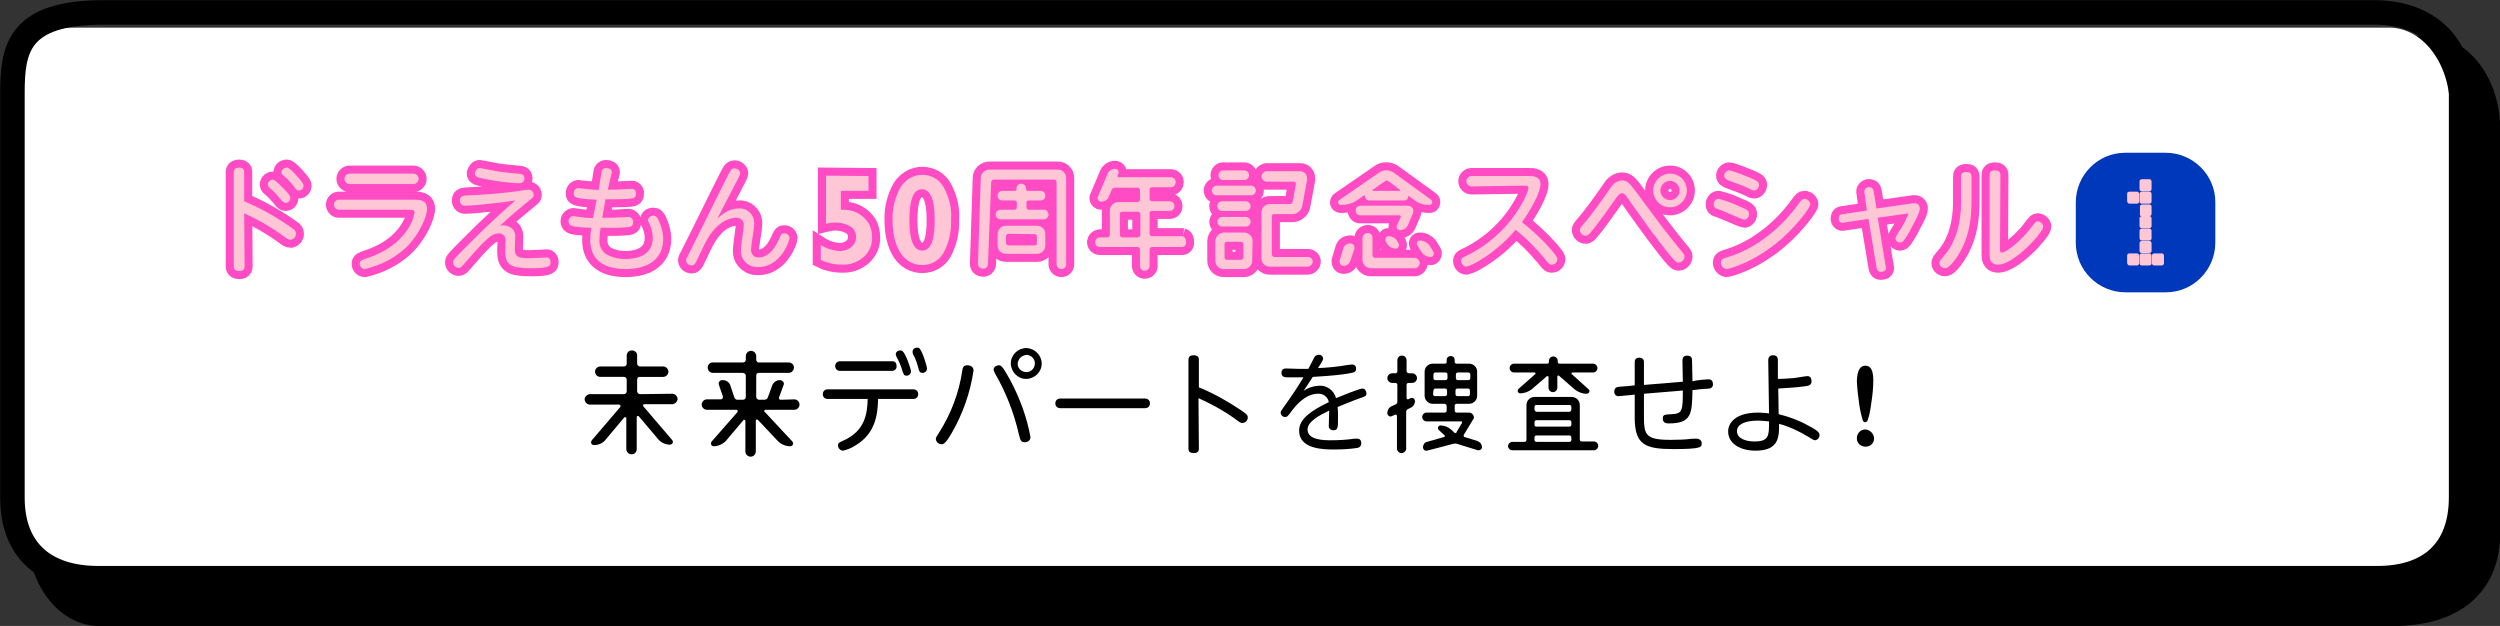 <?xml version="1.0" encoding="utf-8"?>
<!-- Generator: Adobe Illustrator 24.0.0, SVG Export Plug-In . SVG Version: 6.00 Build 0)  -->
<svg version="1.1" id="レイヤー_1" xmlns="http://www.w3.org/2000/svg" xmlns:xlink="http://www.w3.org/1999/xlink" x="0px"
	 y="0px" viewBox="0 0 623.5 156.1" style="enable-background:new 0 0 623.5 156.1;" xml:space="preserve">
<rect x="0" y="0" width="623.5" height="156.1" fill="#333333" stroke="none"/>
<style type="text/css">
	.st0{fill:none;stroke:#000000;stroke-width:6.11;stroke-miterlimit:10;}
	.st1{fill:#FFFFFF;}
	.st2{fill:#FFC7D5;}
	.st3{fill:#0038BB;}
	.st4{fill:none;stroke:#FF4BC4;stroke-width:4.01;}
</style>
<title>dora50th_anniv_001_titlevol001</title>
<g>
	<path d="M24.9,12h580.5c8.3,0,15.1,9.1,15.1,20.2v100.7c0,11.1-6.8,20.2-15.1,20.2H24.9c-8.4,0-15.1-9.1-15.1-20.2V32.1
		C9.7,20.9,16.5,12,24.9,12z"/>
	<path class="st0" d="M32.5,12h572.9c8.3,0,15.1,9.1,15.1,20.2v100.7c0,11.6-7,20.2-24,20.2H24.9c-8.4,0-15.1-9.1-15.1-20.2V32.1
		C9.7,20.9,21.8,12,32.5,12z"/>
	<path class="st1" d="M17.1,6.9h578.8c8.3,0,15.1,8.9,15.1,19.9v99c0,10.9-6.8,19.9-15.1,19.9H22.1c-10.9,0.3-19.8-8.6-20-19.7V26.7
		C2.1,15.8,8.8,6.9,17.1,6.9z"/>
	<path class="st0" d="M25.8,3.1h566.3c14.4,0,21.7,9.1,21.7,20.2V124c0,13.4-7.9,20.2-20.9,20.2H24.5c-13.2,0-21.4-6.8-21.4-20.1
		V23.3C3.1,12.2,4.5,3.1,25.8,3.1z"/>
	<rect x="523.2" y="43.5" class="st2" width="25" height="25"/>
	<path class="st3" d="M517.7,60.5v-10c0-6.8,5.5-12.4,12.3-12.4h0.1h10c6.8,0,12.4,5.5,12.4,12.3v0.1v10c0,6.8-5.5,12.4-12.3,12.4
		h-0.1h-10C523.3,72.9,517.7,67.4,517.7,60.5C517.7,60.6,517.7,60.5,517.7,60.5z M531.1,50.8h1.8c0.3,0,0.6-0.2,0.6-0.5
		c0,0,0,0,0-0.1v-1.8c0-0.3-0.2-0.6-0.5-0.6c0,0,0,0-0.1,0h-1.8c-0.3,0-0.6,0.2-0.6,0.5c0,0,0,0,0,0.1v1.8
		C530.6,50.6,530.8,50.8,531.1,50.8z M531.1,66.2h1.8c0.3,0,0.6-0.2,0.6-0.5c0,0,0,0,0-0.1v-1.8c0-0.3-0.2-0.6-0.5-0.6
		c0,0,0,0-0.1,0h-1.8c-0.3,0-0.6,0.2-0.6,0.5c0,0,0,0,0,0.1v1.8C530.6,66,530.8,66.2,531.1,66.2z M534.2,47.7h1.8
		c0.3,0,0.6-0.2,0.6-0.5c0,0,0,0,0-0.1v-1.8c0-0.3-0.2-0.6-0.5-0.6c0,0,0,0-0.1,0h-1.8c-0.3,0-0.6,0.2-0.6,0.5c0,0,0,0,0,0.1v1.8
		C533.6,47.5,533.8,47.7,534.2,47.7C534.1,47.7,534.1,47.7,534.2,47.7z M534.2,50.8h1.8c0.3,0,0.6-0.2,0.6-0.5c0,0,0,0,0-0.1v-1.8
		c0-0.3-0.2-0.6-0.5-0.6c0,0,0,0-0.1,0h-1.8c-0.3,0-0.6,0.2-0.6,0.5c0,0,0,0,0,0.1v1.8C533.6,50.6,533.8,50.8,534.2,50.8
		C534.1,50.8,534.1,50.8,534.2,50.8z M534.2,53.9h1.8c0.3,0,0.6-0.2,0.6-0.5c0,0,0,0,0-0.1v-1.8c0-0.3-0.3-0.5-0.5-0.5l0,0h-1.8
		c-0.3,0-0.6,0.2-0.6,0.5c0,0,0,0,0,0.1v1.8C533.6,53.7,533.8,53.9,534.2,53.9C534.1,53.9,534.2,53.9,534.2,53.9z M534.2,56.9h1.8
		c0.3,0,0.6-0.2,0.6-0.5c0,0,0,0,0-0.1v-1.8c0-0.3-0.2-0.6-0.5-0.6c0,0,0,0-0.1,0h-1.8c-0.3,0-0.6,0.2-0.6,0.5c0,0,0,0,0,0.1v1.8
		C533.6,56.7,533.8,56.9,534.2,56.9C534.1,56.9,534.1,56.9,534.2,56.9L534.2,56.9z M534.2,60h1.8c0.3,0,0.6-0.2,0.6-0.5
		c0,0,0,0,0-0.1v-1.8c0-0.3-0.2-0.6-0.5-0.6H536h-1.8c-0.3,0-0.6,0.2-0.6,0.5c0,0,0,0,0,0.1v1.8C533.6,59.7,533.8,60,534.2,60
		C534.1,60,534.1,60,534.2,60L534.2,60z M534.2,63.1h1.8c0.3,0,0.6-0.2,0.6-0.5c0,0,0,0,0-0.1v-1.8c0-0.3-0.2-0.6-0.5-0.6
		c0,0,0,0-0.1,0h-1.8c-0.3,0-0.6,0.2-0.6,0.5c0,0,0,0,0,0.1v1.8C533.6,62.9,533.8,63.1,534.2,63.1C534.1,63.1,534.1,63.1,534.2,63.1
		L534.2,63.1z M534.2,66.2h1.8c0.3,0,0.6-0.2,0.6-0.5c0,0,0,0,0-0.1v-1.8c0-0.3-0.2-0.6-0.5-0.6c0,0,0,0-0.1,0h-1.8
		c-0.3,0-0.6,0.2-0.6,0.5c0,0,0,0,0,0.1v1.8C533.6,66,533.8,66.2,534.2,66.2C534.1,66.2,534.1,66.2,534.2,66.2L534.2,66.2z
		 M537.3,66.2h1.8c0.3,0,0.6-0.2,0.6-0.5c0,0,0,0,0-0.1v-1.8c0-0.3-0.2-0.6-0.5-0.6c0,0,0,0-0.1,0h-1.8c-0.3,0-0.6,0.2-0.6,0.5
		c0,0,0,0,0,0.1v1.8C536.7,66,536.9,66.2,537.3,66.2C537.2,66.2,537.2,66.2,537.3,66.2L537.3,66.2z"/>
	<path d="M167.8,98.2c0.7,0.1,1.2,0.7,1.2,1.4c-0.1,0.6-0.6,1.1-1.2,1.2h-7.1c-0.2,0-0.4,0.2-0.3,0.4c0,0.1,0,0.1,0.1,0.2l7.1,8.3
		c0.3,0.3,0.3,0.7,0,1c-0.1,0.1-0.3,0.2-0.5,0.2c-1.1,0-2.2-0.5-2.9-1.3l-4.9-5.8c-0.1-0.1-0.3-0.1-0.4,0c0,0-0.1,0.1-0.1,0.2v8
		c0,0.7-0.5,1.3-1.2,1.3h-0.1c-0.7,0-1.2-0.5-1.3-1.2V112v-7.7c0-0.3-0.4-0.3-0.5-0.2l-4.7,5.6c-0.7,0.9-1.8,1.3-2.9,1.3
		c-0.4,0-0.7-0.3-0.7-0.7c0-0.2,0.1-0.3,0.2-0.5l7.1-8.3c0.1-0.2,0.1-0.4-0.1-0.5c-0.1,0-0.1-0.1-0.2-0.1H147
		c-0.7-0.1-1.2-0.7-1.2-1.4c0.1-0.6,0.6-1.1,1.2-1.2h8.6c0.4,0,0.7-0.3,0.7-0.7v-2.9c0-0.4-0.3-0.7-0.7-0.7h-5.9
		c-0.7,0-1.3-0.6-1.3-1.3c0-0.7,0.6-1.3,1.3-1.3l0,0h5.9c0.4,0,0.7-0.3,0.7-0.7v-2c0-0.7,0.5-1.3,1.2-1.3h0.1c0.7,0,1.3,0.5,1.3,1.2
		v0.1v2c0,0.3,0.3,0.6,0.6,0.7h5.9c0.7,0,1.3,0.6,1.3,1.3c0,0.7-0.6,1.3-1.3,1.3h-5.9c-0.4,0-0.6,0.3-0.6,0.7v2.9
		c0,0.3,0.3,0.6,0.6,0.7L167.8,98.2L167.8,98.2z"/>
	<path d="M198.1,99.6c0.7,0,1.3,0.6,1.3,1.3c0,0.7-0.6,1.3-1.3,1.3l0,0h-7.2c-0.2,0-0.3,0.2-0.3,0.3c0,0.1,0,0.2,0.1,0.2l6.9,7.4
		c0.3,0.3,0.3,0.7,0,1c-0.1,0.1-0.3,0.2-0.5,0.2c-1.2,0-2.3-0.5-3.1-1.3l-5-5.3c-0.1-0.1-0.3-0.1-0.4,0c-0.1,0.1-0.1,0.1-0.1,0.2
		v7.7c0,0.7-0.6,1.3-1.3,1.3s-1.3-0.6-1.3-1.3V105c0-0.2-0.2-0.3-0.3-0.3s-0.1,0-0.2,0.1L181,110c-0.8,0.8-1.9,1.3-3,1.3
		c-0.4,0-0.7-0.3-0.7-0.7c0-0.2,0.1-0.4,0.2-0.5l6.4-7.3c0.1-0.2,0.1-0.4,0-0.5c-0.1,0-0.1-0.1-0.2-0.1h-7.4c-0.7,0-1.3-0.6-1.3-1.3
		c0-0.7,0.6-1.3,1.3-1.3h3.5c0.3,0,0.5-0.3,0.5-0.6c0,0,0,0,0-0.1l-1-2.9c-0.2-0.5,0.1-1.1,0.7-1.2c0.1,0,0.2,0,0.3,0
		c0.8,0,1.5,0.5,1.8,1.2l1,3c0.1,0.4,0.4,0.7,0.8,0.7h1.4c0.4,0,0.7-0.3,0.7-0.7v-5.3c0-0.4-0.3-0.6-0.7-0.7h-7.5
		c-0.7,0-1.3-0.6-1.3-1.3l0,0c0-0.7,0.5-1.3,1.2-1.3h0.1h7.5c0.4,0,0.7-0.3,0.7-0.7v-0.9c0-0.7,0.6-1.3,1.3-1.3s1.3,0.6,1.3,1.3v0.9
		c0,0.4,0.3,0.7,0.6,0.7h7.5c0.7,0,1.3,0.5,1.3,1.2v0.1c0,0.7-0.6,1.3-1.3,1.3l0,0h-7.5c-0.4,0-0.6,0.3-0.6,0.7V99
		c0,0.4,0.3,0.6,0.6,0.7h1.4c0.4,0,0.8-0.2,0.9-0.6l1.1-3c0.3-0.8,1.1-1.3,1.9-1.3c0.5,0,1,0.4,1,0.9c0,0.1,0,0.2-0.1,0.4l-1.1,3
		c-0.1,0.2,0,0.5,0.3,0.6c0.1,0,0.1,0,0.2,0L198.1,99.6z"/>
	<path d="M206.4,99.5c-0.7,0-1.2-0.5-1.2-1.2s0.5-1.2,1.2-1.2h21.4c0.7,0,1.2,0.5,1.2,1.2s-0.5,1.2-1.2,1.2H219
		c-0.1,4.2-0.8,8.6-5.5,11.5c-1,0.7-2.1,1.1-3.2,1.4c-0.7,0-1.3-0.6-1.3-1.3c0-0.6,0.2-0.7,1.3-1.2c5.4-2.4,6-6.6,6.1-10.4H206.4z
		 M222.4,90.1c0.4,0,1.2,0,1.2,1.2c0.1,0.6-0.4,1.1-0.9,1.2c-0.1,0-0.2,0-0.2,0h-13c-0.7,0-1.2-0.5-1.2-1.2s0.5-1.2,1.2-1.2l0,0
		H222.4z M227.2,92.6c0,0.6-0.5,1.1-1.1,1.1c-0.7,0-0.8-0.5-1.1-1.4c-0.3-1-0.7-2-1.2-2.9c-0.2-0.3-0.3-0.6-0.4-1c0-0.6,0.5-1,1.1-1
		c0.2,0,0.3,0,0.5,0.1C225.9,88.1,227.2,92.1,227.2,92.6L227.2,92.6z M231.2,91.9c0,0.6-0.5,1.1-1.1,1.1l0,0c-0.7,0-0.9-0.4-1.1-1.4
		c-0.3-1-0.6-2-1.1-2.9c-0.2-0.3-0.3-0.6-0.3-1c0-0.6,0.5-1,1.1-1c0.2,0,0.4,0,0.5,0.1C230,87.3,231.2,91.4,231.2,91.9z"/>
	<path d="M242.8,92.4c-0.8,5.5-2.7,10.9-5.5,15.7c-0.8,1.3-1.6,2.7-2.4,2.7c-0.8,0-1.4-0.5-1.5-1.3c0-0.4,0.1-0.5,0.8-1.6
		c3-4.7,5-10,5.8-15.5c0.1-0.7,0.3-1.3,1.2-1.3S242.8,91.5,242.8,92.4z M251.9,94.7c2.4,4.5,4.2,9.3,5.1,14.3c0,1.3-1.4,1.3-1.4,1.3
		c-1,0-1.1-0.5-1.5-2c-1.2-5.3-3.2-10.4-5.9-15.1c-0.2-0.3-0.3-0.6-0.4-1c0-0.7,0.8-1.1,1.3-1.1S250,91.2,251.9,94.7z M259.8,90.7
		c0,2.1-1.8,3.8-3.9,3.8s-3.8-1.8-3.8-3.9s1.8-3.8,3.9-3.8C258.1,86.9,259.8,88.6,259.8,90.7L259.8,90.7z M253.8,90.7
		c0,1.2,1,2.1,2.2,2.1c1.2,0,2.1-1,2.1-2.2c0-1.1-0.9-2-2-2.1C254.8,88.6,253.9,89.5,253.8,90.7L253.8,90.7L253.8,90.7z"/>
	<path d="M285.6,99.4c0.7,0,1.2,0.5,1.2,1.2s-0.5,1.2-1.2,1.2h-21.2c-0.7,0-1.2-0.5-1.2-1.2s0.5-1.2,1.2-1.2H285.6z"/>
	<path d="M299,111.8c0,0.4,0,1.2-1.3,1.2s-1.3-0.8-1.3-1.2v-22c0-0.4,0-1.2,1.3-1.2s1.3,0.8,1.3,1.2v6.8c3.7,1.5,7.2,3.5,10.5,5.7
		c1.3,0.9,1.7,1.2,1.7,1.8c0,0.7-0.5,1.3-1.3,1.4c-0.5,0-0.6-0.1-2.1-1.2c-2.8-2-5.8-3.6-8.9-5L299,111.8L299,111.8z"/>
	<path d="M325.1,97.5c1.1-0.8,2.4-1.2,3.7-1.3c2-0.2,3.9,1.1,4.4,3.1c1-0.4,5.8-2.4,6.6-2.4s1,1,1,1.2c0,0.7-0.4,0.8-1.6,1.2
		c-2.3,0.8-5.5,2.2-5.6,2.2c0.1,0.8,0.1,1.3,0.1,2.6c0,2.6,0,3.2-1.2,3.2c-0.6,0-1.1-0.4-1.1-1c0-0.1,0-0.1,0-0.2
		c0-0.6,0.1-3.2,0.1-3.7c-2.3,1.1-5.4,2.7-5.4,4.7c0,2.7,4.2,2.7,5.8,2.7c2,0,3.9-0.1,5.9-0.4c0.2,0,0.5,0,0.7,0c1,0,1,1,1,1.2
		c0,0.6-0.4,1-0.9,1.1l0,0c-1.9,0.3-3.9,0.4-5.9,0.4c-2.4,0-8.7,0-8.7-4.7c0-3,3.2-5.1,7.4-7.1c-0.2-1.3-1.4-2.2-2.7-2.1
		c-3,0-5.4,2.7-6.7,4.5c-0.9,1.2-1,1.3-1.5,1.3c-0.6,0-1.1-0.5-1.1-1.1c0-0.3,0.1-0.5,1.2-2c1.6-2.2,3.1-4.5,4.5-6.8
		c-2,0-4.1,0-4.2,0c-0.6,0-1.3-0.2-1.3-1.1c0-1.1,0.8-1.1,1.3-1.1s2.7,0.1,3.2,0.1h2.2c0.2-0.4,1.2-2.3,1.4-2.7
		c0.2-0.5,0.6-0.8,1.1-0.8c0.6-0.1,1.1,0.3,1.2,0.9c0,0.2-0.1,0.4-0.2,0.6c0,0.1-0.7,1.2-1.1,1.8c0,0,2.8-0.1,5.7-0.5
		c0.4-0.1,2.4-0.4,2.8-0.4c0.6,0,1,0.4,1,1V92c0,0.9-0.5,0.9-2.8,1.3c-2.8,0.4-6.4,0.6-8,0.7C326,96.1,325.9,96.4,325.1,97.5z"/>
	<path d="M349.7,88.7c0.6,0,1.1,0.5,1.1,1.2v2.6c0,0.3,0.2,0.5,0.5,0.6h0.9c0.6,0,1.2,0.5,1.2,1.2c0,0.6-0.5,1.2-1.2,1.2l0,0h-0.9
		c-0.3,0-0.5,0.2-0.5,0.5v3.3c0,0.2,0.2,0.3,0.3,0.3h0.1l0.6-0.3c0.4-0.2,0.9,0,1,0.4c0,0.1,0.1,0.2,0.1,0.3c0,0.7-0.4,1.4-1.1,1.7
		l-0.6,0.3c-0.3,0.1-0.5,0.4-0.5,0.7v9c0.1,0.6-0.4,1.2-1,1.3s-1.2-0.4-1.3-1c0-0.1,0-0.1,0-0.2v-8c0-0.2-0.1-0.4-0.3-0.4H348
		l-0.9,0.4c-0.4,0.2-0.8,0-1-0.4c-0.1-0.1-0.1-0.2-0.1-0.4c0-0.7,0.4-1.4,1.1-1.7l0.9-0.4c0.3-0.1,0.5-0.4,0.5-0.7V96
		c0-0.3-0.2-0.5-0.5-0.5l0,0h-0.8c-0.6,0-1.2-0.5-1.2-1.2c0-0.6,0.5-1.2,1.2-1.2h0.8c0.3,0,0.5-0.2,0.5-0.5v-2.7
		C348.5,89.2,349,88.6,349.7,88.7z M368.5,110c0.6,0.2,1.1,0.8,1.1,1.5c0,0.5-0.4,0.8-0.8,0.8c-0.1,0-0.2,0-0.2,0l-5.2-1.6
		c-0.3-0.1-0.7-0.1-1,0l-6.5,1.7c-0.5,0.1-0.9-0.2-1-0.7c0-0.1,0-0.1,0-0.2c0-0.6,0.4-1.2,1-1.3l4.2-1.2c0.2,0,0.3-0.2,0.2-0.4
		c0-0.1,0-0.1-0.1-0.1l-1.4-1.3c-0.2-0.2-0.3-0.6,0-0.9c0.1-0.1,0.3-0.2,0.4-0.2c1,0,2,0.4,2.8,1.1l0.7,0.7c0.2,0.2,0.5,0.1,0.6-0.1
		c0,0,0,0,0-0.1l1.3-2.2c0.1-0.1,0.1-0.3-0.1-0.4c-0.1,0-0.1-0.1-0.2,0h-8.5c-0.6,0-1.1-0.5-1.1-1.1l0,0c0-0.6,0.5-1.1,1-1.1l0,0
		h4.6c0.3,0,0.5-0.2,0.5-0.5l0,0v-1.1c0-0.3-0.2-0.5-0.5-0.6h-3c-1.1,0-2-0.9-2-2v-6c0-1.1,0.9-2,2-2h3.1c0.2,0,0.4-0.2,0.4-0.4l0,0
		v-0.5c0-0.6,0.4-1,1-1s1,0.4,1,1v0.5c0,0.2,0.2,0.4,0.4,0.4l0,0h3.2c1.1,0,2,0.9,2,2v6c0,1.1-0.9,2-2,2h-3.1
		c-0.3,0-0.5,0.2-0.5,0.5l0,0v1.2c0,0.3,0.2,0.5,0.5,0.5l0,0h3.1c0.6,0,1.1,0.5,1.2,1.1c0,0.2,0,0.4-0.2,0.6l-2.3,3.8
		c-0.1,0.2-0.1,0.4,0.1,0.6h0.1L368.5,110z M361,93.4c0-0.3-0.2-0.5-0.5-0.5l0,0H358c-0.3,0-0.5,0.2-0.5,0.5l0,0v0.9
		c0,0.3,0.2,0.5,0.5,0.5l0,0h2.5c0.3,0,0.5-0.2,0.5-0.5l0,0V93.4z M357.4,98.3c0,0.3,0.2,0.5,0.5,0.5l0,0h2.5c0.3,0,0.5-0.2,0.5-0.5
		l0,0v-0.9c0-0.3-0.2-0.5-0.5-0.5l0,0H358c-0.3,0-0.5,0.2-0.5,0.5l0,0L357.4,98.3z M366.7,93.4c0-0.3-0.2-0.5-0.5-0.5l0,0h-2.6
		c-0.3,0-0.5,0.2-0.5,0.5l0,0v0.9c0,0.3,0.2,0.5,0.5,0.5l0,0h2.6c0.3,0,0.5-0.2,0.5-0.5l0,0V93.4z M363,98.3c0,0.3,0.2,0.5,0.5,0.5
		l0,0h2.6c0.3,0,0.5-0.2,0.5-0.5l0,0v-0.9c0-0.3-0.2-0.5-0.5-0.5l0,0h-2.6c-0.3,0-0.5,0.2-0.5,0.5l0,0V98.3z"/>
	<path d="M394,109.6c0,0.3,0.2,0.5,0.5,0.5h3c0.6,0,1.1,0.5,1.1,1.1s-0.5,1.1-1,1.1l0,0h-20.4c-0.6,0-1.1-0.5-1.1-1l0,0
		c0-0.6,0.5-1.1,1.1-1.1h3c0.3,0,0.5-0.2,0.5-0.5V101c0-1.1,0.9-2,2-2h9.3c1.1,0,2,0.9,2,2V109.6z M379.1,98.1
		c-0.3,0-0.6-0.3-0.6-0.6c0-0.2,0.1-0.3,0.2-0.5l4.2-3.7c0.1-0.1,0.1-0.2,0-0.3l-0.1-0.1h-5.2c-0.6,0-1.1-0.5-1.1-1.1
		s0.5-1.1,1.1-1.1l0,0h8.3c0.2,0,0.4-0.2,0.4-0.4V90c0-0.6,0.5-1.1,1.1-1.1s1.1,0.5,1.1,1.1l0,0v0.3c0,0.2,0.2,0.4,0.4,0.4l0,0h8.4
		c0.6,0,1.1,0.5,1.1,1.1s-0.5,1.1-1.1,1.1l0,0h-5.2c-0.1,0-0.2,0.1-0.2,0.2s0,0.1,0.1,0.2l4.2,3.8c0.3,0.2,0.3,0.7,0,0.9
		c-0.1,0.1-0.3,0.2-0.5,0.2c-1.1,0-2.1-0.4-3-1.1l-3.9-3.4c-0.1-0.1-0.2-0.1-0.3,0c0,0-0.1,0.1-0.1,0.2v2.8c0,0.6-0.5,1.1-1.1,1.1
		s-1.1-0.5-1.1-1.1l0,0V94c0-0.1-0.1-0.2-0.3-0.2c-0.1,0-0.1,0-0.2,0.1l-3.7,3.2C381.2,97.7,380.2,98.1,379.1,98.1z M391.9,101.5
		c0-0.3-0.2-0.5-0.5-0.5h-8.2c-0.3,0-0.5,0.2-0.5,0.5v0.6c0,0.3,0.2,0.5,0.5,0.6h8.2c0.3,0,0.5-0.3,0.5-0.6V101.5z M391.4,106.4
		c0.3,0,0.5-0.2,0.5-0.5v-0.6c0-0.3-0.2-0.5-0.5-0.5h-8.2c-0.3,0-0.5,0.2-0.5,0.5v0.6c0,0.3,0.2,0.5,0.5,0.5H391.4z M383.2,108.6
		c-0.3,0-0.5,0.2-0.5,0.5l0,0v0.6c0,0.3,0.2,0.5,0.5,0.5h8.2c0.3,0,0.5-0.2,0.5-0.5v-0.6c0-0.3-0.2-0.5-0.5-0.5l0,0H383.2z"/>
	<path d="M423,94.9c0.5-0.1,2.6-0.3,3.1-0.3c0.7,0,1.1,0.4,1.1,1.2c0.1,0.5-0.3,1-0.8,1.1c-0.1,0-3.1,0.2-3.3,0.3l-1,0.1
		c-0.1,5.9-0.2,8.3-5.9,8.3c-0.4,0-1.5,0-1.5-1.2c0-1,0.4-1,2.2-1.1c2.7-0.1,2.8-0.9,2.8-5.9l-9.7,0.8v4.9c0,5.2,0,6.6,6.7,6.6
		c2.1,0,3.9-0.1,4.5-0.2s1.9-0.1,2-0.1c0.6,0,1.1,0.4,1.2,1c0,0.1,0,0.1,0,0.2c0,0.9,0,1.4-7,1.4s-9.7-1-9.7-7.8v-5.8l-0.7,0.1
		c-0.5,0-2.9,0.3-3.2,0.3c-0.6,0.1-1.1-0.3-1.2-0.9c0-0.1,0-0.2,0-0.3c0-0.5,0.3-1,0.9-1.1c0.5-0.1,2.9-0.2,3.3-0.3l0.9-0.1v-5.6
		c0-0.5,0-1.3,1.2-1.3c0.6,0,1.1,0.4,1.1,1c0,0.1,0,0.1,0,0.2V96l9.7-0.8c0-0.8-0.1-4.5-0.1-5.2s0.2-1.3,1.2-1.3
		c1.1,0,1.2,0.7,1.2,1.3s0.1,4.4,0.1,5.1L423,94.9z"/>
	<path d="M443.6,103.3c2.5,0.6,5,1.5,7.3,2.8c1.5,0.8,2.9,1.5,2.9,2.4c0,0.7-0.5,1.2-1.1,1.3l0,0c-0.3,0-0.7-0.2-1.6-0.8
		c-2.3-1.4-4.8-2.6-7.4-3.3c0,3.1,0.1,6.7-5.9,6.7c-3.5,0-6.8-1.6-6.8-4.8c0-2.1,1.8-4.7,7.5-4.7c0.9,0,1.8,0.1,2.7,0.2L441,90
		c0-0.4,0-1.4,1.2-1.4s1.2,0.9,1.2,1.4v4.5c2,0,3.3-0.2,3.8-0.2s3-0.5,3.6-0.5c0.9,0,1,0.9,1,1.3c0,0.9-0.7,1.1-1.4,1.2
		c-2.1,0.3-4.8,0.5-6.9,0.6L443.6,103.3z M438.4,104.9c-3.3,0-5.2,1-5.2,2.6c0,2.2,2.9,2.6,4.3,2.6c3.7,0,3.7-1.4,3.7-5
		C440.3,105,439.3,104.9,438.4,104.9z"/>
	<path d="M465.2,107.1c1.2,0.1,2.1,1,2.2,2.2c0,0.6-0.2,1.1-0.6,1.5c-0.8,0.8-2.2,0.8-3.1,0c-0.4-0.4-0.6-0.9-0.6-1.5
		C463.1,108.1,464,107.1,465.2,107.1L465.2,107.1z M465.2,91.2c1.4,0,2,1.2,2,3.7c0,1.9-0.2,3.7-0.5,5.6c-0.2,1.5-0.4,2.9-0.9,4.3
		c-0.1,0.3-0.4,0.5-0.6,0.5c-0.3,0-0.5-0.2-0.6-0.4c-0.4-1.3-0.7-2.6-0.9-4c-0.3-2-0.5-3.9-0.6-5.9
		C463.2,92.4,463.9,91.2,465.2,91.2L465.2,91.2z"/>
	<path class="st4" d="M61,66.3c0,0.4,0,1.3-1.3,1.3s-1.4-0.7-1.4-1.3V43.1c0-0.4,0-1.3,1.3-1.3s1.3,0.8,1.3,1.3v7.1
		C65.2,52,69.2,54.3,73,57c0.5,0.3,0.8,0.7,0.8,1.3c0,0.8-0.6,1.4-1.3,1.5c-0.6,0-1-0.3-2.2-1.2c-2.9-2.1-6.1-3.9-9.4-5.4L61,66.3
		L61,66.3z M71.2,47.5c1.1,1.2,1.2,1.5,1.2,1.9c0,0.7-0.5,1.2-1.2,1.2c-0.4,0-0.6-0.2-1.3-1c-0.8-1-1.6-1.9-2.6-2.7
		c-0.4-0.3-0.5-0.6-0.5-0.9c0-0.7,0.6-1.2,1.3-1.2C68.7,44.9,70.3,46.6,71.2,47.5z M74.5,44.4c1,1.2,1.2,1.5,1.2,1.9
		c0,0.7-0.5,1.2-1.2,1.2c-0.5,0-0.6-0.1-1.2-1c-0.8-1-1.6-1.9-2.6-2.7c-0.4-0.3-0.5-0.6-0.5-0.8c0-0.7,0.6-1.2,1.3-1.2l0,0
		C72.1,41.7,73.7,43.5,74.5,44.4z"/>
	<path class="st4" d="M103.4,49.8c1.1,0,3.1,0,3.1,2.3c0,1.9-2,6.5-5.2,9.6c-2.9,2.7-6.4,4.5-10.3,5.4c-0.7,0-1.3-0.6-1.3-1.3
		c0-0.8,0.6-1,1.5-1.3c1.8-0.6,7.1-2.3,10.4-7.2c0.9-1.3,1.5-2.7,1.8-4.3c0-0.7-0.8-0.7-1.3-0.7H84.7c-0.7,0.1-1.3-0.4-1.4-1.1
		c-0.1-0.7,0.4-1.3,1.1-1.4c0.1,0,0.1,0,0.2,0L103.4,49.8z M103.1,43.3c0.7,0,1.3,0.6,1.3,1.3s-0.6,1.3-1.3,1.3H87.2
		c-0.7,0-1.3-0.6-1.3-1.3s0.6-1.3,1.3-1.3l0,0H103.1z"/>
	<path class="st4" d="M116.1,51.3c-0.7,0.1-1.3-0.4-1.4-1.1c0-0.1,0-0.1,0-0.2c0-1.2,0.8-1.2,2.3-1.3c3.4-0.1,8.1-0.5,11.2-0.9
		c0.6-0.1,3.1-0.5,3.6-0.5c0.7,0,1.2,0.5,1.3,1.2c0,0,0,0,0,0.1c0,0.5-0.1,0.6-1,1.3c-3.4,2.8-4.5,3.7-7.4,6.4
		c0.3-0.1,0.6-0.1,0.8-0.1c1,0,1.9,0.4,2.5,1.1c0.4,0.6,0.6,1.3,0.5,2c0,0.5-0.1,2.5-0.1,2.9c0,1.8,0.8,2.2,3.6,2.2
		c0.7,0,4-0.2,4.2-0.2c0.5-0.1,1,0.3,1.1,0.9c0,0.1,0,0.2,0,0.3c0,0.8,0,1.5-4.7,1.5c-5.3,0-6.6-0.8-6.6-4.4c0-0.4,0.1-2.3,0.1-2.7
		c0-0.8-0.6-1.5-1.5-1.6c-0.1,0-0.2,0-0.3,0c-1.8,0-3.5,1.8-8.9,8c-0.2,0.3-0.6,0.6-1,0.6c-0.8,0-1.4-0.6-1.4-1.4
		c0-0.6,0.4-1,3.8-4.4c5.1-5.2,8.7-8.3,11.7-11C126.1,50.4,118.4,51.3,116.1,51.3z M119.7,41.9c0.2,0,4,0.8,4.7,0.9
		c1.6,0.2,3.2,0.4,4.8,0.5c0.8,0.1,1.6,0.1,1.6,1.2c0,0.6-0.4,1.1-1.1,1.2c-0.1,0-0.1,0-0.2,0c-2.6-0.1-5.1-0.4-7.7-0.9
		s-3.4-0.6-3.4-1.6C118.6,42.5,119,41.9,119.7,41.9L119.7,41.9z"/>
	<path class="st4" d="M150.2,54.3c0.4,0,1,0,2.8,0c0.6,0,3.1-0.2,3.6-0.2c0.6-0.1,1.2,0.4,1.3,1c0,0.1,0,0.2,0,0.3
		c0,1.2-0.8,1.2-1.8,1.3c-2.2,0.2-5.9,0.1-6.3,0.1c-0.2,1-0.3,2-0.3,2.9c-0.1,1.5,0.5,2.9,1.7,3.7c1.4,0.8,3,1.2,4.7,1.2
		c2.4,0,6.9-0.6,6.9-5.3c0-1.2-0.3-2.3-0.8-3.4c-0.3-0.7-0.4-0.8-0.4-1c0.1-0.7,0.6-1.1,1.3-1.1c0.8,0,1,0.5,1.3,1
		c0.7,1.5,1.2,3.1,1.2,4.8c0,4.4-3,7.5-9.4,7.5c-6.2,0-8.8-3-8.8-7.2c0-1,0.1-2.1,0.3-3.1c-1.4,0-2.9-0.1-4.3-0.3
		c-0.6-0.1-1.4-0.4-1.4-1.3c0-0.7,0.5-1.2,1.1-1.3c0,0,0,0,0.1,0l1.5,0.2c1.2,0.2,2.6,0.3,3.4,0.3l0.9-4.6c-5.6-0.2-5.7-0.7-5.7-1.6
		c0-0.7,0.4-1.2,1.1-1.3h0.1c0.2,0,1.4,0.2,1.6,0.2c1.2,0.1,2.3,0.2,3.4,0.3L150,43c0-0.6,0.5-1.1,1.2-1.1l0,0c0.6,0,1.4,0.3,1.4,1
		c0,0.1,0,0.3-0.1,0.4l-0.9,4c1.2,0,2.4,0,3.6-0.1c0.4,0,1.9-0.1,2.2-0.1c0.6-0.1,1.1,0.3,1.2,0.9c0,0.1,0,0.2,0,0.3
		c0,1.2-0.8,1.2-1.9,1.3c-1.5,0.1-4.1,0.1-5.7,0.1L150.2,54.3z"/>
	<path class="st4" d="M184.2,52c2-0.2,3.7,1.3,3.9,3.3c0,0.2,0,0.4,0,0.6c0,0.5-0.2,1.9-0.4,3.2s-0.4,2.7-0.4,3.2
		c0,1,0.7,1.9,1.7,1.9c0.1,0,0.2,0,0.3,0c1.4,0,3.4-0.9,5-4.6c0.5-1.1,0.6-1.4,1.2-1.4c0.7-0.1,1.3,0.4,1.4,1.1c0,0,0,0,0,0.1
		c0,0.8-2.3,7.2-7.7,7.2c-2.2,0.2-4.2-1.4-4.4-3.6c0-0.3,0-0.5,0-0.8c0-1,0.7-5.2,0.7-6.1c0.1-0.9-0.7-1.7-1.6-1.8
		c-0.1,0-0.2,0-0.3,0c-0.6,0-4.3,0.1-7.4,5.7c-0.5,0.8-2.2,4.6-2.6,5.3s-0.6,0.9-1.1,0.9c-0.7,0-1.3-0.5-1.4-1.2
		c0-0.4,0.1-0.6,0.5-1.3c2.8-5.5,7.1-14.4,9.9-19.9c0.7-1.4,1-1.8,1.7-1.8s1.3,0.5,1.4,1.1c0,0.2,0,0.4-0.6,1.6
		c-2.4,4.6-4.5,8.6-5.1,9.8C179.6,53.9,181.5,52,184.2,52z"/>
	<path class="st4" d="M216.6,43.9v3.7h-6.9v4.7h0.4h0.3c1.3,0,2.5,0.3,3.6,0.9c1.1,0.6,1.9,1.4,2.6,2.4c0.6,1.1,0.9,2.3,0.9,3.5
		c0.1,1.9-0.7,3.7-2.1,5c-1.5,1.3-3.4,2-5.4,1.9c-1.9,0-3.7-0.4-5.3-1.2v-3.7c1.4,0.9,3,1.4,4.7,1.5c1.1,0,2.1-0.3,2.9-1
		c0.8-0.6,1.2-1.5,1.2-2.5c0-1.1-0.5-2.1-1.4-2.6c-1.1-0.7-2.4-1-3.7-1c-0.8,0-1.6,0.1-2.4,0.3v-12L216.6,43.9z"/>
	<path class="st4" d="M230,43.6c2.2,0,4.2,1.1,5.3,3c1.4,2.5,2.1,5.3,1.9,8.2c0.1,2.9-0.5,5.7-1.9,8.3c-1.1,1.9-3.1,3-5.3,3
		s-4.2-1.1-5.4-3c-1.3-2-2-4.7-2-8.2c-0.1-2.9,0.6-5.7,2-8.2C225.8,44.8,227.8,43.6,230,43.6z M226.8,55c0,5,1.1,7.5,3.2,7.5
		s3.2-2.6,3.1-7.9c0-4.9-1.1-7.4-3.2-7.4S226.8,49.8,226.8,55z"/>
	<path class="st4" d="M244.6,44.4c0-1.2,1-2.1,2.2-2.1h17c1.2,0,2.1,0.9,2.1,2.1c0,0,0,0,0,0.1v21.4c0,0.7-0.5,1.2-1.2,1.2l0,0
		c-0.7,0-1.2-0.6-1.2-1.2V45.4c0-0.3-0.2-0.6-0.5-0.6l0,0h-15.2c-0.3,0-0.6,0.3-0.6,0.6l-0.8,20.4c0,0.7-0.6,1.3-1.3,1.2
		c-0.7,0-1.2-0.5-1.2-1.2c0,0,0,0,0-0.1L244.6,44.4z M256.5,50c-0.3,0-0.5,0.2-0.5,0.5v1.2c0,0.3,0.2,0.6,0.5,0.6h3.7
		c0.6-0.1,1.2,0.4,1.3,1.1c0.1,0.6-0.4,1.2-1.1,1.3c-0.1,0-0.1,0-0.2,0h-10.8c-0.6-0.1-1.1-0.6-1.1-1.3c0.1-0.6,0.5-1,1.1-1.1h3.6
		c0.3,0,0.6-0.2,0.6-0.6v-1.2c0-0.3-0.3-0.5-0.6-0.5h-3c-0.7,0-1.2-0.5-1.2-1.2s0.5-1.2,1.2-1.2h3.1c0.2,0,0.4-0.2,0.4-0.4l0,0v-0.3
		c0.1-0.7,0.6-1.1,1.3-1.1c0.6,0.1,1,0.5,1.1,1.1v0.3c0,0.2,0.2,0.4,0.4,0.4l0,0h3.2c0.7,0,1.2,0.5,1.2,1.2s-0.5,1.2-1.2,1.2H256.5z
		 M250.9,63.3c-1.2,0-2.1-0.9-2.1-2.1l0,0v-2.8c0-1.2,1-2.1,2.1-2.1h7.7c1.2,0,2.1,0.9,2.1,2.1l0,0v2.8c0,1.2-0.9,2.1-2.1,2.1
		c0,0,0,0-0.1,0H250.9z M251.5,58.3c-0.3,0-0.6,0.3-0.6,0.6v1.7c0,0.3,0.3,0.6,0.6,0.6l0,0h6.6c0.3,0,0.5-0.2,0.5-0.5V59
		c0-0.3-0.2-0.6-0.5-0.6L251.5,58.3L251.5,58.3z"/>
	<path class="st4" d="M295.8,60.5c0,0.7-0.4,1.1-1.1,1.1h-7.4c-0.3,0-0.6,0.3-0.6,0.6v4c0.1,0.7-0.4,1.2-1.1,1.3
		c-0.7,0.1-1.2-0.4-1.3-1.1c0-0.1,0-0.1,0-0.2v-4c0-0.3-0.3-0.6-0.6-0.6h-9.5c-0.7-0.1-1.1-0.6-1.1-1.3c0.1-0.6,0.5-1,1.1-1.1h2
		c0.3,0,0.6-0.3,0.6-0.6l0,0v-6.1c0-1.2,1-2.1,2.1-2.1l0,0h4.8c0.3,0,0.6-0.3,0.6-0.6v-2.4c0-0.3-0.3-0.6-0.6-0.6l0,0h-5.6
		c-0.3,0-0.7,0.2-0.8,0.5l-0.8,1.8c-0.3,0.8-1.1,1.2-1.9,1.2c-0.5,0-0.9-0.4-0.9-0.9c0-0.1,0-0.2,0.1-0.3l2.4-5.7
		c0.3-0.8,1.1-1.3,1.9-1.3c0.5,0,0.9,0.4,0.9,0.9c0,0.1,0,0.2-0.1,0.3l-0.2,0.5c-0.1,0.2,0,0.3,0.2,0.4h0.1h13
		c0.7,0,1.3,0.6,1.2,1.3l0,0c0,0.7-0.6,1.2-1.2,1.2h-4.7c-0.3,0-0.6,0.2-0.6,0.5l0,0v2.4c0,0.3,0.3,0.6,0.6,0.6h4.4
		c0.7,0,1.2,0.5,1.2,1.2l0,0c0,0.7-0.5,1.2-1.2,1.2l0,0h-4.4c-0.3,0-0.6,0.2-0.6,0.5l0,0v5.2c0,0.3,0.3,0.6,0.6,0.6h7.4
		C294.7,58.9,295.9,58.8,295.8,60.5z M279.3,58.6c0,0.3,0.3,0.6,0.6,0.6h3.9c0.3,0,0.6-0.3,0.6-0.6v-5.2c0-0.3-0.3-0.6-0.6-0.6l0,0
		h-3.9c-0.3,0-0.6,0.2-0.6,0.5l0,0V58.6z"/>
	<path class="st4" d="M313.2,47.5c0,0.7-0.6,1.2-1.2,1.2h-8.6c-0.7,0-1.2-0.6-1.2-1.2s0.6-1.2,1.2-1.2h8.6
		C312.7,46.3,313.2,46.9,313.2,47.5z M312.3,65c0,1.2-1,2.1-2.1,2.1l0,0h-5c-1.2,0-2.1-0.9-2.1-2.1l0,0v-4.8c0-1.2,0.9-2.1,2.1-2.2
		c0,0,0,0,0.1,0h5c1.2,0,2.1,1,2.1,2.1L312.3,65z M311.9,51.4c0,0.7-0.6,1.2-1.2,1.2h-5.9c-0.7,0-1.2-0.5-1.2-1.2s0.5-1.2,1.2-1.2
		h5.9C311.3,50.2,311.9,50.8,311.9,51.4L311.9,51.4z M311.9,55.3c0,0.7-0.5,1.2-1.2,1.2h-6c-0.7-0.1-1.1-0.6-1.1-1.3
		c0.1-0.6,0.5-1,1.1-1.1h6C311.3,54.1,311.9,54.6,311.9,55.3L311.9,55.3L311.9,55.3z M311.5,43.7c0,0.7-0.5,1.2-1.2,1.2h-5.2
		c-0.7,0-1.2-0.5-1.2-1.2c0-0.6,0.5-1.2,1.1-1.2l0,0h5.2C311,42.5,311.5,43,311.5,43.7L311.5,43.7L311.5,43.7z M305.4,64.2
		c0,0.3,0.3,0.6,0.6,0.6h3.5c0.3,0,0.6-0.3,0.6-0.6l0,0v-3.3c0-0.3-0.2-0.5-0.5-0.6l0,0H306c-0.3,0-0.6,0.2-0.6,0.5l0,0V64.2z
		 M327.4,65.2c0,0.7-0.6,1.3-1.3,1.3l0,0h-9.4c-1.2,0-2.1-0.9-2.1-2.1l0,0V53c0-1.2,0.9-2.1,2.1-2.1l0,0h5c0.3,0,0.6-0.2,0.7-0.6
		l0.8-4.4c0-0.3-0.1-0.5-0.4-0.6h-0.1h-6.9c-0.7-0.1-1.2-0.7-1.2-1.4c0.1-0.6,0.6-1.1,1.2-1.2h8.5c1,0,1.7,0.8,1.7,1.8
		c0,0.1,0,0.2,0,0.3l-1.2,6.5c-0.2,1.2-1.3,2.1-2.5,2.1h-4.6c-0.3,0-0.5,0.3-0.5,0.6v9.5c0,0.3,0.3,0.5,0.5,0.6h8.3
		C326.8,64,327.4,64.6,327.4,65.2C327.4,65.3,327.4,65.3,327.4,65.2L327.4,65.2z"/>
	<path class="st4" d="M340.4,48.9c0-0.1-0.1-0.2-0.1-0.2h-0.1l-1.7,1.2c-1.1,0.8-2.5,1.2-3.9,1.2h-0.2c-0.4,0-0.7-0.3-0.7-0.6
		c0-0.2,0.1-0.5,0.3-0.6l10-6.9c1-0.7,2.4-0.7,3.5,0l9.4,6.8c0.3,0.2,0.4,0.6,0.2,1c-0.1,0.2-0.3,0.3-0.6,0.3h-0.1
		c-1.4,0-2.7-0.4-3.8-1.3l-1.2-0.9c-0.1-0.1-0.2,0-0.2,0.1c0,0.6-0.4,1-1,1h-8.5C341,50.1,340.5,49.6,340.4,48.9z M335.1,66.3
		c-0.6,0-1-0.5-1-1c0-0.1,0-0.2,0-0.3l0.9-3c0.2-0.8,0.9-1.3,1.8-1.3c0.6,0,1,0.5,1,1c0,0.1,0,0.2,0,0.3l-1,3
		C336.5,65.8,335.9,66.3,335.1,66.3L335.1,66.3z M351.1,51.3c0.8,0,1.4,0.6,1.4,1.3c0,0.2,0,0.4-0.1,0.6l-1.3,3
		c-0.3,0.7-1.1,1.2-1.9,1.2c-0.5,0-0.9-0.4-0.9-0.8c0-0.1,0-0.3,0.1-0.4l0.9-2c0.1-0.2,0-0.4-0.2-0.5H349h-9.6
		c-0.7,0.1-1.2-0.4-1.3-1.1c-0.1-0.7,0.4-1.2,1.1-1.3c0.1,0,0.1,0,0.2,0H351.1z M341.1,58.1c0.7,0,1.2,0.5,1.2,1.2l0,0v4.4
		c0,0.3,0.3,0.6,0.6,0.6l0,0h10c0.7,0.1,1.2,0.7,1.2,1.4c-0.1,0.6-0.5,1.1-1.2,1.2h-11c-1.2,0-2.1-1-2.1-2.1l0,0v-5.4
		C339.8,58.7,340.3,58.2,341.1,58.1L341.1,58.1z M349,47.6c0.2,0,0.3-0.2,0.1-0.3l-2.8-2.1c-0.3-0.2-0.6-0.2-0.9,0l-3,2.1
		c-0.1,0-0.1,0.1-0.1,0.2c0,0.1,0.1,0.1,0.2,0.1H349z M348.1,62c-0.9,0-1.8-0.5-2.2-1.3l-0.3-0.5c-0.2-0.4-0.1-0.9,0.3-1.2
		c0.1-0.1,0.3-0.1,0.4-0.1c0.9,0,1.8,0.5,2.2,1.3l0.3,0.5c0.2,0.4,0.1,0.9-0.3,1.2C348.5,62,348.3,62,348.1,62z M353.5,61.2
		c-0.2-0.4-0.2-0.9,0.2-1.1c0.1-0.1,0.3-0.1,0.5-0.1c0.9,0,1.8,0.5,2.3,1.2l1,1.6c0.2,0.4,0.1,0.9-0.3,1.2c-0.1,0.1-0.3,0.1-0.4,0.1
		c-0.9,0-1.8-0.5-2.3-1.3L353.5,61.2z"/>
	<path class="st4" d="M367,46.5c-0.7,0-1.3-0.6-1.3-1.3s0.6-1.3,1.3-1.3l0,0h14.3c0.9,0,2.9,0,2.9,2.1c0,1.2-1.1,4.4-4.6,9.4
		c2.6,2.1,5,4.3,7.2,6.8c1.6,1.9,1.6,2.1,1.6,2.4c0,0.8-0.6,1.4-1.4,1.4c-0.5,0-0.6,0-2.1-1.9c-2.1-2.5-4.4-4.8-6.9-6.8
		c-2.6,3.1-5.7,5.7-9.2,7.8c-1,0.6-2,1.1-3.1,1.4c-0.7,0-1.3-0.7-1.3-1.4c0-0.7,0.4-0.9,1.1-1.2c6.3-3,11.5-8,14.7-14.3
		c0.4-0.8,0.8-1.7,1-2.7c0-0.5-0.4-0.6-1.1-0.6L367,46.5z"/>
	<path class="st4" d="M408.9,49c4.4,6,7.3,9.8,10.1,13.2c1,1.2,1.1,1.3,1.1,1.8c0,0.8-0.7,1.5-1.5,1.5c-0.5,0-0.9,0-6.5-7.5
		c-1-1.3-5.5-7.6-6.5-9.1c-0.4-0.5-0.6-0.7-1.1-0.7s-0.8,0.3-1.6,1.4c-1.1,1.6-4.7,6.7-6.4,8.6c-0.2,0.3-0.6,0.5-1,0.6
		c-0.8,0-1.4-0.6-1.5-1.4c0-0.4,0.1-0.6,1.5-2.2s4.2-5.5,6.2-8.4c0.6-1,1.6-1.7,2.7-1.8C405.9,45,406.3,45.5,408.9,49z M420.7,47.5
		c0,2.3-1.9,4.2-4.2,4.2c-2.3,0-4.2-1.9-4.2-4.2s1.9-4.2,4.2-4.2l0,0C418.9,43.3,420.7,45.2,420.7,47.5
		C420.7,47.6,420.7,47.6,420.7,47.5L420.7,47.5z M414.1,47.5c0,1.3,1.1,2.4,2.4,2.4s2.4-1.1,2.4-2.4c0-1.3-1.1-2.4-2.4-2.4
		S414.1,46.2,414.1,47.5C414.1,47.5,414.1,47.6,414.1,47.5L414.1,47.5z"/>
	<path class="st4" d="M428.6,49.6c1.7,0.4,3.3,1,4.8,1.7c2.4,1,2.8,1.2,2.8,2.1c0,0.7-0.5,1.3-1.1,1.4c-0.4,0-3.8-1.5-4.5-1.8
		c-0.4-0.2-2.5-1-2.8-1.1c-0.3-0.2-0.4-0.6-0.4-0.9C427.4,50.2,427.9,49.6,428.6,49.6L428.6,49.6z M429.2,65.5c0-0.9,0.5-1,2.1-1.5
		c9.1-2.9,15.2-10.2,17.2-13.1c0.7-1,1-1.3,1.5-1.3c0.7,0,1.4,0.5,1.5,1.3c0,0.9-3.4,5.3-7.1,8.6c-6.8,6-13.3,7.6-13.8,7.6
		C429.8,67,429.2,66.3,429.2,65.5L429.2,65.5z M431.2,42.5c0.9,0,4.1,1.4,5.2,1.8c1.8,0.8,2.3,1,2.3,1.8c0,0.7-0.5,1.3-1.1,1.4
		c-0.4,0-0.7-0.1-1-0.3c-1.6-0.8-3.6-1.5-5.5-2.2c-0.5-0.2-1.1-0.5-1.1-1.2C430,43.2,430.5,42.6,431.2,42.5L431.2,42.5z"/>
	<path class="st4" d="M465,48.1c-0.2-0.6,0.2-1.2,0.8-1.4c0.1,0,0.3-0.1,0.4,0c0.8,0,1,0.5,1.1,1L468,52l8.4-1.2
		c0.3-0.1,0.7-0.1,1-0.1c0.7-0.1,1.3,0.4,1.4,1.1c0,0.1,0,0.2,0,0.3c0,1.1-1.8,4.1-2.6,5.7c-1.2,2-1.6,2.7-2.3,2.7
		c-0.6,0-1.1-0.4-1.2-1c0.2-0.6,0.5-1.1,0.8-1.6c1-1.4,1.8-2.9,2.4-4.5c0-0.2-0.1-0.2-0.5-0.1l-7.1,1l2,12.1c0,0.1,0.1,0.3,0.1,0.4
		c0,0.7-0.6,1-1.3,1c-0.9,0-1-0.7-1.1-1.1l-2-12.1l-6.1,0.9c-0.6,0.2-1.2-0.1-1.3-0.7c0-0.1-0.1-0.3,0-0.4c0-0.9,0.7-1,1-1l6-0.9
		L465,48.1z"/>
	<path class="st4" d="M489.1,44.1c0-0.6,0.1-1.2,1.3-1.2c0.9,0,1.3,0.3,1.3,1.2v5.7c0,4.6-0.5,8.5-2.5,12.4
		c-0.7,1.4-2.8,4.7-4.1,4.7c-0.8,0-1.4-0.6-1.4-1.3c0-0.4,0.1-0.6,1.4-2.1c3.9-4.7,4-11.2,4-13.5L489.1,44.1z M498.8,62
		c0,0.6,0,1,0.4,1c1.3,0,5.2-3.4,7.1-5.9c1.3-1.8,1.5-1.9,2-1.9c0.7,0.1,1.2,0.6,1.3,1.3c0,1.5-7.4,9.5-11.2,9.5
		c-2.2,0-2.2-1.8-2.2-2.5V43.7c0-0.5,0.1-1.2,1.3-1.2c0.8,0,1.4,0.2,1.4,1.2L498.8,62z"/>
	<path class="st2" d="M61,66.3c0,0.4,0,1.3-1.3,1.3s-1.4-0.7-1.4-1.3V43.1c0-0.4,0-1.3,1.3-1.3s1.3,0.8,1.3,1.3v7.1
		C65.2,52,69.2,54.3,73,57c0.5,0.3,0.8,0.7,0.8,1.3c0,0.8-0.6,1.4-1.3,1.5c-0.6,0-1-0.3-2.2-1.2c-2.9-2.1-6.1-3.9-9.4-5.4L61,66.3
		L61,66.3z M71.2,47.5c1.1,1.2,1.2,1.5,1.2,1.9c0,0.7-0.5,1.2-1.2,1.2c-0.4,0-0.6-0.2-1.3-1c-0.8-1-1.6-1.9-2.6-2.7
		c-0.4-0.3-0.5-0.6-0.5-0.9c0-0.7,0.6-1.2,1.3-1.2C68.7,44.9,70.3,46.6,71.2,47.5z M74.5,44.4c1,1.2,1.2,1.5,1.2,1.9
		c0,0.7-0.5,1.2-1.2,1.2c-0.5,0-0.6-0.1-1.2-1c-0.8-1-1.6-1.9-2.6-2.7c-0.4-0.3-0.5-0.6-0.5-0.8c0-0.7,0.6-1.2,1.3-1.2l0,0
		C72.1,41.7,73.7,43.5,74.5,44.4z"/>
	<path class="st2" d="M103.4,49.8c1.1,0,3.1,0,3.1,2.3c0,1.9-2,6.5-5.2,9.6c-2.9,2.7-6.4,4.5-10.3,5.4c-0.7,0-1.3-0.6-1.3-1.3
		c0-0.8,0.6-1,1.5-1.3c1.8-0.6,7.1-2.3,10.4-7.2c0.9-1.3,1.5-2.7,1.8-4.3c0-0.7-0.8-0.7-1.3-0.7H84.7c-0.7,0.1-1.3-0.4-1.4-1.1
		c-0.1-0.7,0.4-1.3,1.1-1.4c0.1,0,0.1,0,0.2,0L103.4,49.8z M103.1,43.3c0.7,0,1.3,0.6,1.3,1.3s-0.6,1.3-1.3,1.3H87.2
		c-0.7,0-1.3-0.6-1.3-1.3s0.6-1.3,1.3-1.3l0,0H103.1z"/>
	<path class="st2" d="M116.1,51.3c-0.7,0.1-1.3-0.4-1.4-1.1c0-0.1,0-0.1,0-0.2c0-1.2,0.8-1.2,2.3-1.3c3.4-0.1,8.1-0.5,11.2-0.9
		c0.6-0.1,3.1-0.5,3.6-0.5c0.7,0,1.2,0.5,1.3,1.2c0,0,0,0,0,0.1c0,0.5-0.1,0.6-1,1.3c-3.4,2.8-4.5,3.7-7.4,6.4
		c0.3-0.1,0.6-0.1,0.8-0.1c1,0,1.9,0.4,2.5,1.1c0.4,0.6,0.6,1.3,0.5,2c0,0.5-0.1,2.5-0.1,2.9c0,1.8,0.8,2.2,3.6,2.2
		c0.7,0,4-0.2,4.2-0.2c0.5-0.1,1,0.3,1.1,0.9c0,0.1,0,0.2,0,0.3c0,0.8,0,1.5-4.7,1.5c-5.3,0-6.6-0.8-6.6-4.4c0-0.4,0.1-2.3,0.1-2.7
		c0-0.8-0.6-1.5-1.5-1.6c-0.1,0-0.2,0-0.3,0c-1.8,0-3.5,1.8-8.9,8c-0.2,0.3-0.6,0.6-1,0.6c-0.8,0-1.4-0.6-1.4-1.4
		c0-0.6,0.4-1,3.8-4.4c5.1-5.2,8.7-8.3,11.7-11C126.1,50.4,118.4,51.3,116.1,51.3z M119.7,41.9c0.2,0,4,0.8,4.7,0.9
		c1.6,0.2,3.2,0.4,4.8,0.5c0.8,0.1,1.6,0.1,1.6,1.2c0,0.6-0.4,1.1-1.1,1.2c-0.1,0-0.1,0-0.2,0c-2.6-0.1-5.1-0.4-7.7-0.9
		s-3.4-0.6-3.4-1.6C118.6,42.5,119,41.9,119.7,41.9L119.7,41.9z"/>
	<path class="st2" d="M150.2,54.3c0.4,0,1,0,2.8,0c0.6,0,3.1-0.2,3.6-0.2c0.6-0.1,1.2,0.4,1.3,1c0,0.1,0,0.2,0,0.3
		c0,1.2-0.8,1.2-1.8,1.3c-2.2,0.2-5.9,0.1-6.3,0.1c-0.2,1-0.3,2-0.3,2.9c-0.1,1.5,0.5,2.9,1.7,3.7c1.4,0.8,3,1.2,4.7,1.2
		c2.4,0,6.9-0.6,6.9-5.3c0-1.2-0.3-2.3-0.8-3.4c-0.3-0.7-0.4-0.8-0.4-1c0.1-0.7,0.6-1.1,1.3-1.1c0.8,0,1,0.5,1.3,1
		c0.7,1.5,1.2,3.1,1.2,4.8c0,4.4-3,7.5-9.4,7.5c-6.2,0-8.8-3-8.8-7.2c0-1,0.1-2.1,0.3-3.1c-1.4,0-2.9-0.1-4.3-0.3
		c-0.6-0.1-1.4-0.4-1.4-1.3c0-0.7,0.5-1.2,1.1-1.3c0,0,0,0,0.1,0l1.5,0.2c1.2,0.2,2.6,0.3,3.4,0.3l0.9-4.6c-5.6-0.2-5.7-0.7-5.7-1.6
		c0-0.7,0.4-1.2,1.1-1.3h0.1c0.2,0,1.4,0.2,1.6,0.2c1.2,0.1,2.3,0.2,3.4,0.3L150,43c0-0.6,0.5-1.1,1.2-1.1l0,0c0.6,0,1.4,0.3,1.4,1
		c0,0.1,0,0.3-0.1,0.4l-0.9,4c1.2,0,2.4,0,3.6-0.1c0.4,0,1.9-0.1,2.2-0.1c0.6-0.1,1.1,0.3,1.2,0.9c0,0.1,0,0.2,0,0.3
		c0,1.2-0.8,1.2-1.9,1.3c-1.5,0.1-4.1,0.1-5.7,0.1L150.2,54.3z"/>
	<path class="st2" d="M184.2,52c2-0.2,3.7,1.3,3.9,3.3c0,0.2,0,0.4,0,0.6c0,0.5-0.2,1.9-0.4,3.2s-0.4,2.7-0.4,3.2
		c0,1,0.7,1.9,1.7,1.9c0.1,0,0.2,0,0.3,0c1.4,0,3.4-0.9,5-4.6c0.5-1.1,0.6-1.4,1.2-1.4c0.7-0.1,1.3,0.4,1.4,1.1c0,0,0,0,0,0.1
		c0,0.8-2.3,7.2-7.7,7.2c-2.2,0.2-4.2-1.4-4.4-3.6c0-0.3,0-0.5,0-0.8c0-1,0.7-5.2,0.7-6.1c0.1-0.9-0.7-1.7-1.6-1.8
		c-0.1,0-0.2,0-0.3,0c-0.6,0-4.3,0.1-7.4,5.7c-0.5,0.8-2.2,4.6-2.6,5.3s-0.6,0.9-1.1,0.9c-0.7,0-1.3-0.5-1.4-1.2
		c0-0.4,0.1-0.6,0.5-1.3c2.8-5.5,7.1-14.4,9.9-19.9c0.7-1.4,1-1.8,1.7-1.8s1.3,0.5,1.4,1.1c0,0.2,0,0.4-0.6,1.6
		c-2.4,4.6-4.5,8.6-5.1,9.8C179.6,53.9,181.5,52,184.2,52z"/>
	<path class="st2" d="M216.6,43.9v3.7h-6.9v4.7h0.4h0.3c1.3,0,2.5,0.3,3.6,0.9c1.1,0.6,1.9,1.4,2.6,2.4c0.6,1.1,0.9,2.3,0.9,3.5
		c0.1,1.9-0.7,3.7-2.1,5c-1.5,1.3-3.4,2-5.4,1.9c-1.9,0-3.7-0.4-5.3-1.2v-3.7c1.4,0.9,3,1.4,4.7,1.5c1.1,0,2.1-0.3,2.9-1
		c0.8-0.6,1.2-1.5,1.2-2.5c0-1.1-0.5-2.1-1.4-2.6c-1.1-0.7-2.4-1-3.7-1c-0.8,0-1.6,0.1-2.4,0.3v-12L216.6,43.9z"/>
	<path class="st2" d="M230,43.6c2.2,0,4.2,1.1,5.3,3c1.4,2.5,2.1,5.3,1.9,8.2c0.1,2.9-0.5,5.7-1.9,8.3c-1.1,1.9-3.1,3-5.3,3
		s-4.2-1.1-5.4-3c-1.3-2-2-4.7-2-8.2c-0.1-2.9,0.6-5.7,2-8.2C225.8,44.8,227.8,43.6,230,43.6z M226.8,55c0,5,1.1,7.5,3.2,7.5
		s3.2-2.6,3.1-7.9c0-4.9-1.1-7.4-3.2-7.4S226.8,49.8,226.8,55z"/>
	<path class="st2" d="M244.6,44.4c0-1.2,1-2.1,2.2-2.1h17c1.2,0,2.1,0.9,2.1,2.1c0,0,0,0,0,0.1v21.4c0,0.7-0.5,1.2-1.2,1.2l0,0
		c-0.7,0-1.2-0.6-1.2-1.2V45.4c0-0.3-0.2-0.6-0.5-0.6l0,0h-15.2c-0.3,0-0.6,0.3-0.6,0.6l-0.8,20.4c0,0.7-0.6,1.3-1.3,1.2
		c-0.7,0-1.2-0.5-1.2-1.2c0,0,0,0,0-0.1L244.6,44.4z M256.5,50c-0.3,0-0.5,0.2-0.5,0.5v1.2c0,0.3,0.2,0.6,0.5,0.6h3.7
		c0.6-0.1,1.2,0.4,1.3,1.1c0.1,0.6-0.4,1.2-1.1,1.3c-0.1,0-0.1,0-0.2,0h-10.8c-0.6-0.1-1.1-0.6-1.1-1.3c0.1-0.6,0.5-1,1.1-1.1h3.6
		c0.3,0,0.6-0.2,0.6-0.6v-1.2c0-0.3-0.3-0.5-0.6-0.5h-3c-0.7,0-1.2-0.5-1.2-1.2s0.5-1.2,1.2-1.2h3.1c0.2,0,0.4-0.2,0.4-0.4l0,0v-0.3
		c0.1-0.7,0.6-1.1,1.3-1.1c0.6,0.1,1,0.5,1.1,1.1v0.3c0,0.2,0.2,0.4,0.4,0.4l0,0h3.2c0.7,0,1.2,0.5,1.2,1.2s-0.5,1.2-1.2,1.2H256.5z
		 M250.9,63.3c-1.2,0-2.1-0.9-2.1-2.1l0,0v-2.8c0-1.2,1-2.1,2.1-2.1h7.7c1.2,0,2.1,0.9,2.1,2.1l0,0v2.8c0,1.2-0.9,2.1-2.1,2.1
		c0,0,0,0-0.1,0H250.9z M251.5,58.3c-0.3,0-0.6,0.3-0.6,0.6v1.7c0,0.3,0.3,0.6,0.6,0.6l0,0h6.6c0.3,0,0.5-0.2,0.5-0.5V59
		c0-0.3-0.2-0.6-0.5-0.6L251.5,58.3L251.5,58.3z"/>
	<path class="st2" d="M295.8,60.4c0,0.9-0.5,1.2-1.1,1.2h-7.4c-0.3,0-0.6,0.3-0.6,0.6v4c0.1,0.7-0.4,1.2-1.1,1.3
		c-0.7,0.1-1.2-0.4-1.3-1.1c0-0.1,0-0.1,0-0.2v-4c0-0.3-0.3-0.6-0.6-0.6h-9.5c-0.7-0.1-1.1-0.6-1.1-1.3c0.1-0.6,0.5-1,1.1-1.1h2
		c0.3,0,0.6-0.3,0.6-0.6l0,0v-6.1c0-1.2,1-2.1,2.1-2.1l0,0h4.8c0.3,0,0.6-0.3,0.6-0.6v-2.4c0-0.3-0.3-0.6-0.6-0.6l0,0h-5.6
		c-0.3,0-0.7,0.2-0.8,0.5l-0.8,1.8c-0.3,0.8-1.1,1.2-1.9,1.2c-0.5,0-0.9-0.4-0.9-0.9c0-0.1,0-0.2,0.1-0.3l2.4-5.7
		c0.3-0.8,1.1-1.3,1.9-1.3c0.5,0,0.9,0.4,0.9,0.9c0,0.1,0,0.2-0.1,0.3l-0.2,0.5c-0.1,0.2,0,0.3,0.2,0.4h0.1h13
		c0.7,0,1.3,0.6,1.2,1.3l0,0c0,0.7-0.6,1.2-1.2,1.2h-4.7c-0.3,0-0.6,0.2-0.6,0.5l0,0v2.4c0,0.3,0.3,0.6,0.6,0.6h4.4
		c0.7,0,1.2,0.5,1.2,1.2l0,0c0,0.7-0.5,1.2-1.2,1.2l0,0h-4.4c-0.3,0-0.6,0.2-0.6,0.5l0,0v5.2c0,0.3,0.3,0.6,0.6,0.6h7.4
		C294.7,58.9,295.8,58.9,295.8,60.4z M279.3,58.6c0,0.3,0.3,0.6,0.6,0.6h3.9c0.3,0,0.6-0.3,0.6-0.6v-5.2c0-0.3-0.3-0.6-0.6-0.6l0,0
		h-3.9c-0.3,0-0.6,0.2-0.6,0.5l0,0V58.6z"/>
	<path class="st2" d="M313.2,47.5c0,0.7-0.6,1.2-1.2,1.2h-8.6c-0.7,0-1.2-0.6-1.2-1.2s0.6-1.2,1.2-1.2h8.6
		C312.7,46.3,313.2,46.9,313.2,47.5z M312.3,65c0,1.2-1,2.1-2.1,2.1l0,0h-5c-1.2,0-2.1-0.9-2.1-2.1l0,0v-4.8c0-1.2,0.9-2.1,2.1-2.2
		c0,0,0,0,0.1,0h5c1.2,0,2.1,1,2.1,2.1L312.3,65z M311.9,51.4c0,0.7-0.6,1.2-1.2,1.2h-5.9c-0.7,0-1.2-0.5-1.2-1.2s0.5-1.2,1.2-1.2
		h5.9C311.3,50.2,311.9,50.8,311.9,51.4L311.9,51.4z M311.9,55.3c0,0.7-0.5,1.2-1.2,1.2h-6c-0.7-0.1-1.1-0.6-1.1-1.3
		c0.1-0.6,0.5-1,1.1-1.1h6C311.3,54.1,311.9,54.6,311.9,55.3L311.9,55.3L311.9,55.3z M311.5,43.7c0,0.7-0.5,1.2-1.2,1.2h-5.2
		c-0.7,0-1.2-0.5-1.2-1.2c0-0.6,0.5-1.2,1.1-1.2l0,0h5.2C311,42.5,311.5,43,311.5,43.7L311.5,43.7L311.5,43.7z M305.4,64.2
		c0,0.3,0.3,0.6,0.6,0.6h3.5c0.3,0,0.6-0.3,0.6-0.6l0,0v-3.3c0-0.3-0.2-0.5-0.5-0.6l0,0H306c-0.3,0-0.6,0.2-0.6,0.5l0,0V64.2z
		 M327.4,65.2c0,0.7-0.6,1.3-1.3,1.3l0,0h-9.4c-1.2,0-2.1-0.9-2.1-2.1l0,0V53c0-1.2,0.9-2.1,2.1-2.1l0,0h5c0.3,0,0.6-0.2,0.7-0.6
		l0.8-4.4c0-0.3-0.1-0.5-0.4-0.6h-0.1h-6.9c-0.7-0.1-1.2-0.7-1.2-1.4c0.1-0.6,0.6-1.1,1.2-1.2h8.5c1,0,1.7,0.8,1.7,1.8
		c0,0.1,0,0.2,0,0.3l-1.2,6.5c-0.2,1.2-1.3,2.1-2.5,2.1h-4.6c-0.3,0-0.5,0.3-0.5,0.6v9.5c0,0.3,0.3,0.5,0.5,0.6h8.3
		C326.8,64,327.4,64.6,327.4,65.2C327.4,65.3,327.4,65.3,327.4,65.2L327.4,65.2z"/>
	<path class="st2" d="M340.4,48.9c0-0.1-0.1-0.2-0.1-0.2h-0.1l-1.7,1.2c-1.1,0.8-2.5,1.2-3.9,1.2h-0.2c-0.4,0-0.7-0.3-0.7-0.6
		c0-0.2,0.1-0.5,0.3-0.6l10-6.9c1-0.7,2.4-0.7,3.5,0l9.4,6.8c0.3,0.2,0.4,0.6,0.2,1c-0.1,0.2-0.3,0.3-0.6,0.3h-0.1
		c-1.4,0-2.7-0.4-3.8-1.3l-1.2-0.9c-0.1-0.1-0.2,0-0.2,0.1c0,0.6-0.4,1-1,1h-8.5C341,50.1,340.5,49.6,340.4,48.9z M335.1,66.3
		c-0.6,0-1-0.5-1-1c0-0.1,0-0.2,0-0.3l0.9-3c0.2-0.8,0.9-1.3,1.8-1.3c0.6,0,1,0.5,1,1c0,0.1,0,0.2,0,0.3l-1,3
		C336.5,65.8,335.9,66.3,335.1,66.3L335.1,66.3z M351.1,51.3c0.8,0,1.4,0.6,1.4,1.3c0,0.2,0,0.4-0.1,0.6l-1.3,3
		c-0.3,0.7-1.1,1.2-1.9,1.2c-0.5,0-0.9-0.4-0.9-0.8c0-0.1,0-0.3,0.1-0.4l0.9-2c0.1-0.2,0-0.4-0.2-0.5H349h-9.6
		c-0.7,0.1-1.2-0.4-1.3-1.1c-0.1-0.7,0.4-1.2,1.1-1.3c0.1,0,0.1,0,0.2,0H351.1z M341.1,58.1c0.7,0,1.2,0.5,1.2,1.2l0,0v4.4
		c0,0.3,0.3,0.6,0.6,0.6l0,0h10c0.7,0.1,1.2,0.7,1.2,1.4c-0.1,0.6-0.5,1.1-1.2,1.2h-11c-1.2,0-2.1-1-2.1-2.1l0,0v-5.4
		C339.8,58.7,340.3,58.2,341.1,58.1L341.1,58.1z M349,47.6c0.2,0,0.3-0.2,0.1-0.3l-2.8-2.1c-0.3-0.2-0.6-0.2-0.9,0l-3,2.1
		c-0.1,0-0.1,0.1-0.1,0.2c0,0.1,0.1,0.1,0.2,0.1H349z M348.1,62c-0.9,0-1.8-0.5-2.2-1.3l-0.3-0.5c-0.2-0.4-0.1-0.9,0.3-1.2
		c0.1-0.1,0.3-0.1,0.4-0.1c0.9,0,1.8,0.5,2.2,1.3l0.3,0.5c0.2,0.4,0.1,0.9-0.3,1.2C348.5,62,348.3,62,348.1,62z M353.5,61.2
		c-0.2-0.4-0.2-0.9,0.2-1.1c0.1-0.1,0.3-0.1,0.5-0.1c0.9,0,1.8,0.5,2.3,1.2l1,1.6c0.2,0.4,0.1,0.9-0.3,1.2c-0.1,0.1-0.3,0.1-0.4,0.1
		c-0.9,0-1.8-0.5-2.3-1.3L353.5,61.2z"/>
	<path class="st2" d="M367,46.5c-0.7,0-1.3-0.6-1.3-1.3s0.6-1.3,1.3-1.3l0,0h14.3c0.9,0,2.9,0,2.9,2.1c0,1.2-1.1,4.4-4.6,9.4
		c2.6,2.1,5,4.3,7.2,6.8c1.6,1.9,1.6,2.1,1.6,2.4c0,0.8-0.6,1.4-1.4,1.4c-0.5,0-0.6,0-2.1-1.9c-2.1-2.5-4.4-4.8-6.9-6.8
		c-2.6,3.1-5.7,5.7-9.2,7.8c-1,0.6-2,1.1-3.1,1.4c-0.7,0-1.3-0.7-1.3-1.4c0-0.7,0.4-0.9,1.1-1.2c6.3-3,11.5-8,14.7-14.3
		c0.4-0.8,0.8-1.7,1-2.7c0-0.5-0.4-0.6-1.1-0.6L367,46.5z"/>
	<path class="st2" d="M408.9,49c4.4,6,7.3,9.8,10.1,13.2c1,1.2,1.1,1.3,1.1,1.8c0,0.8-0.7,1.5-1.5,1.5c-0.5,0-0.9,0-6.5-7.5
		c-1-1.3-5.5-7.6-6.5-9.1c-0.4-0.5-0.6-0.7-1.1-0.7s-0.8,0.3-1.6,1.4c-1.1,1.6-4.7,6.7-6.4,8.6c-0.2,0.3-0.6,0.5-1,0.6
		c-0.8,0-1.4-0.6-1.5-1.4c0-0.4,0.1-0.6,1.5-2.2s4.2-5.5,6.2-8.4c0.6-1,1.6-1.7,2.7-1.8C405.9,45,406.3,45.5,408.9,49z M420.7,47.5
		c0,2.3-1.9,4.2-4.2,4.2c-2.3,0-4.2-1.9-4.2-4.2s1.9-4.2,4.2-4.2l0,0C418.9,43.3,420.7,45.2,420.7,47.5
		C420.7,47.6,420.7,47.6,420.7,47.5L420.7,47.5z M414.1,47.5c0,1.3,1.1,2.4,2.4,2.4s2.4-1.1,2.4-2.4c0-1.3-1.1-2.4-2.4-2.4
		S414.1,46.2,414.1,47.5C414.1,47.5,414.1,47.6,414.1,47.5L414.1,47.5z"/>
	<path class="st2" d="M428.6,49.6c1.7,0.4,3.3,1,4.8,1.7c2.4,1,2.8,1.2,2.8,2.1c0,0.7-0.5,1.3-1.1,1.4c-0.4,0-3.8-1.5-4.5-1.8
		c-0.4-0.2-2.5-1-2.8-1.1c-0.3-0.2-0.4-0.6-0.4-0.9C427.4,50.2,427.9,49.6,428.6,49.6L428.6,49.6z M429.2,65.5c0-0.9,0.5-1,2.1-1.5
		c9.1-2.9,15.2-10.2,17.2-13.1c0.7-1,1-1.3,1.5-1.3c0.7,0,1.4,0.5,1.5,1.3c0,0.9-3.4,5.3-7.1,8.6c-6.8,6-13.3,7.6-13.8,7.6
		C429.8,67,429.2,66.3,429.2,65.5L429.2,65.5z M431.2,42.5c0.9,0,4.1,1.4,5.2,1.8c1.8,0.8,2.3,1,2.3,1.8c0,0.7-0.5,1.3-1.1,1.4
		c-0.4,0-0.7-0.1-1-0.3c-1.6-0.8-3.6-1.5-5.5-2.2c-0.5-0.2-1.1-0.5-1.1-1.2C430,43.2,430.5,42.6,431.2,42.5L431.2,42.5z"/>
	<path class="st2" d="M465,48.1c-0.2-0.6,0.2-1.2,0.8-1.4c0.1,0,0.3-0.1,0.4,0c0.8,0,1,0.5,1.1,1L468,52l8.4-1.2
		c0.3-0.1,0.7-0.1,1-0.1c0.7-0.1,1.3,0.4,1.4,1.1c0,0.1,0,0.2,0,0.3c0,1.1-1.8,4.1-2.6,5.7c-1.2,2-1.6,2.7-2.3,2.7
		c-0.6,0-1.1-0.4-1.2-1c0.2-0.6,0.5-1.1,0.8-1.6c1-1.4,1.8-2.9,2.4-4.5c0-0.2-0.1-0.2-0.5-0.1l-7.1,1l2,12.1c0,0.1,0.1,0.3,0.1,0.4
		c0,0.7-0.6,1-1.3,1c-0.9,0-1-0.7-1.1-1.1l-2-12.1l-6.1,0.9c-0.6,0.2-1.2-0.1-1.3-0.7c0-0.1-0.1-0.3,0-0.4c0-0.9,0.7-1,1-1l6-0.9
		L465,48.1z"/>
	<path class="st2" d="M489.1,44.1c0-0.6,0.1-1.2,1.3-1.2c0.9,0,1.3,0.3,1.3,1.2v5.7c0,4.6-0.5,8.5-2.5,12.4
		c-0.7,1.4-2.8,4.7-4.1,4.7c-0.8,0-1.4-0.6-1.4-1.3c0-0.4,0.1-0.6,1.4-2.1c3.9-4.7,4-11.2,4-13.5L489.1,44.1z M498.8,62
		c0,0.6,0,1,0.4,1c1.3,0,5.2-3.4,7.1-5.9c1.3-1.8,1.5-1.9,2-1.9c0.7,0.1,1.2,0.6,1.3,1.3c0,1.5-7.4,9.5-11.2,9.5
		c-2.2,0-2.2-1.8-2.2-2.5V43.7c0-0.5,0.1-1.2,1.3-1.2c0.8,0,1.4,0.2,1.4,1.2L498.8,62z"/>
</g>
</svg>
